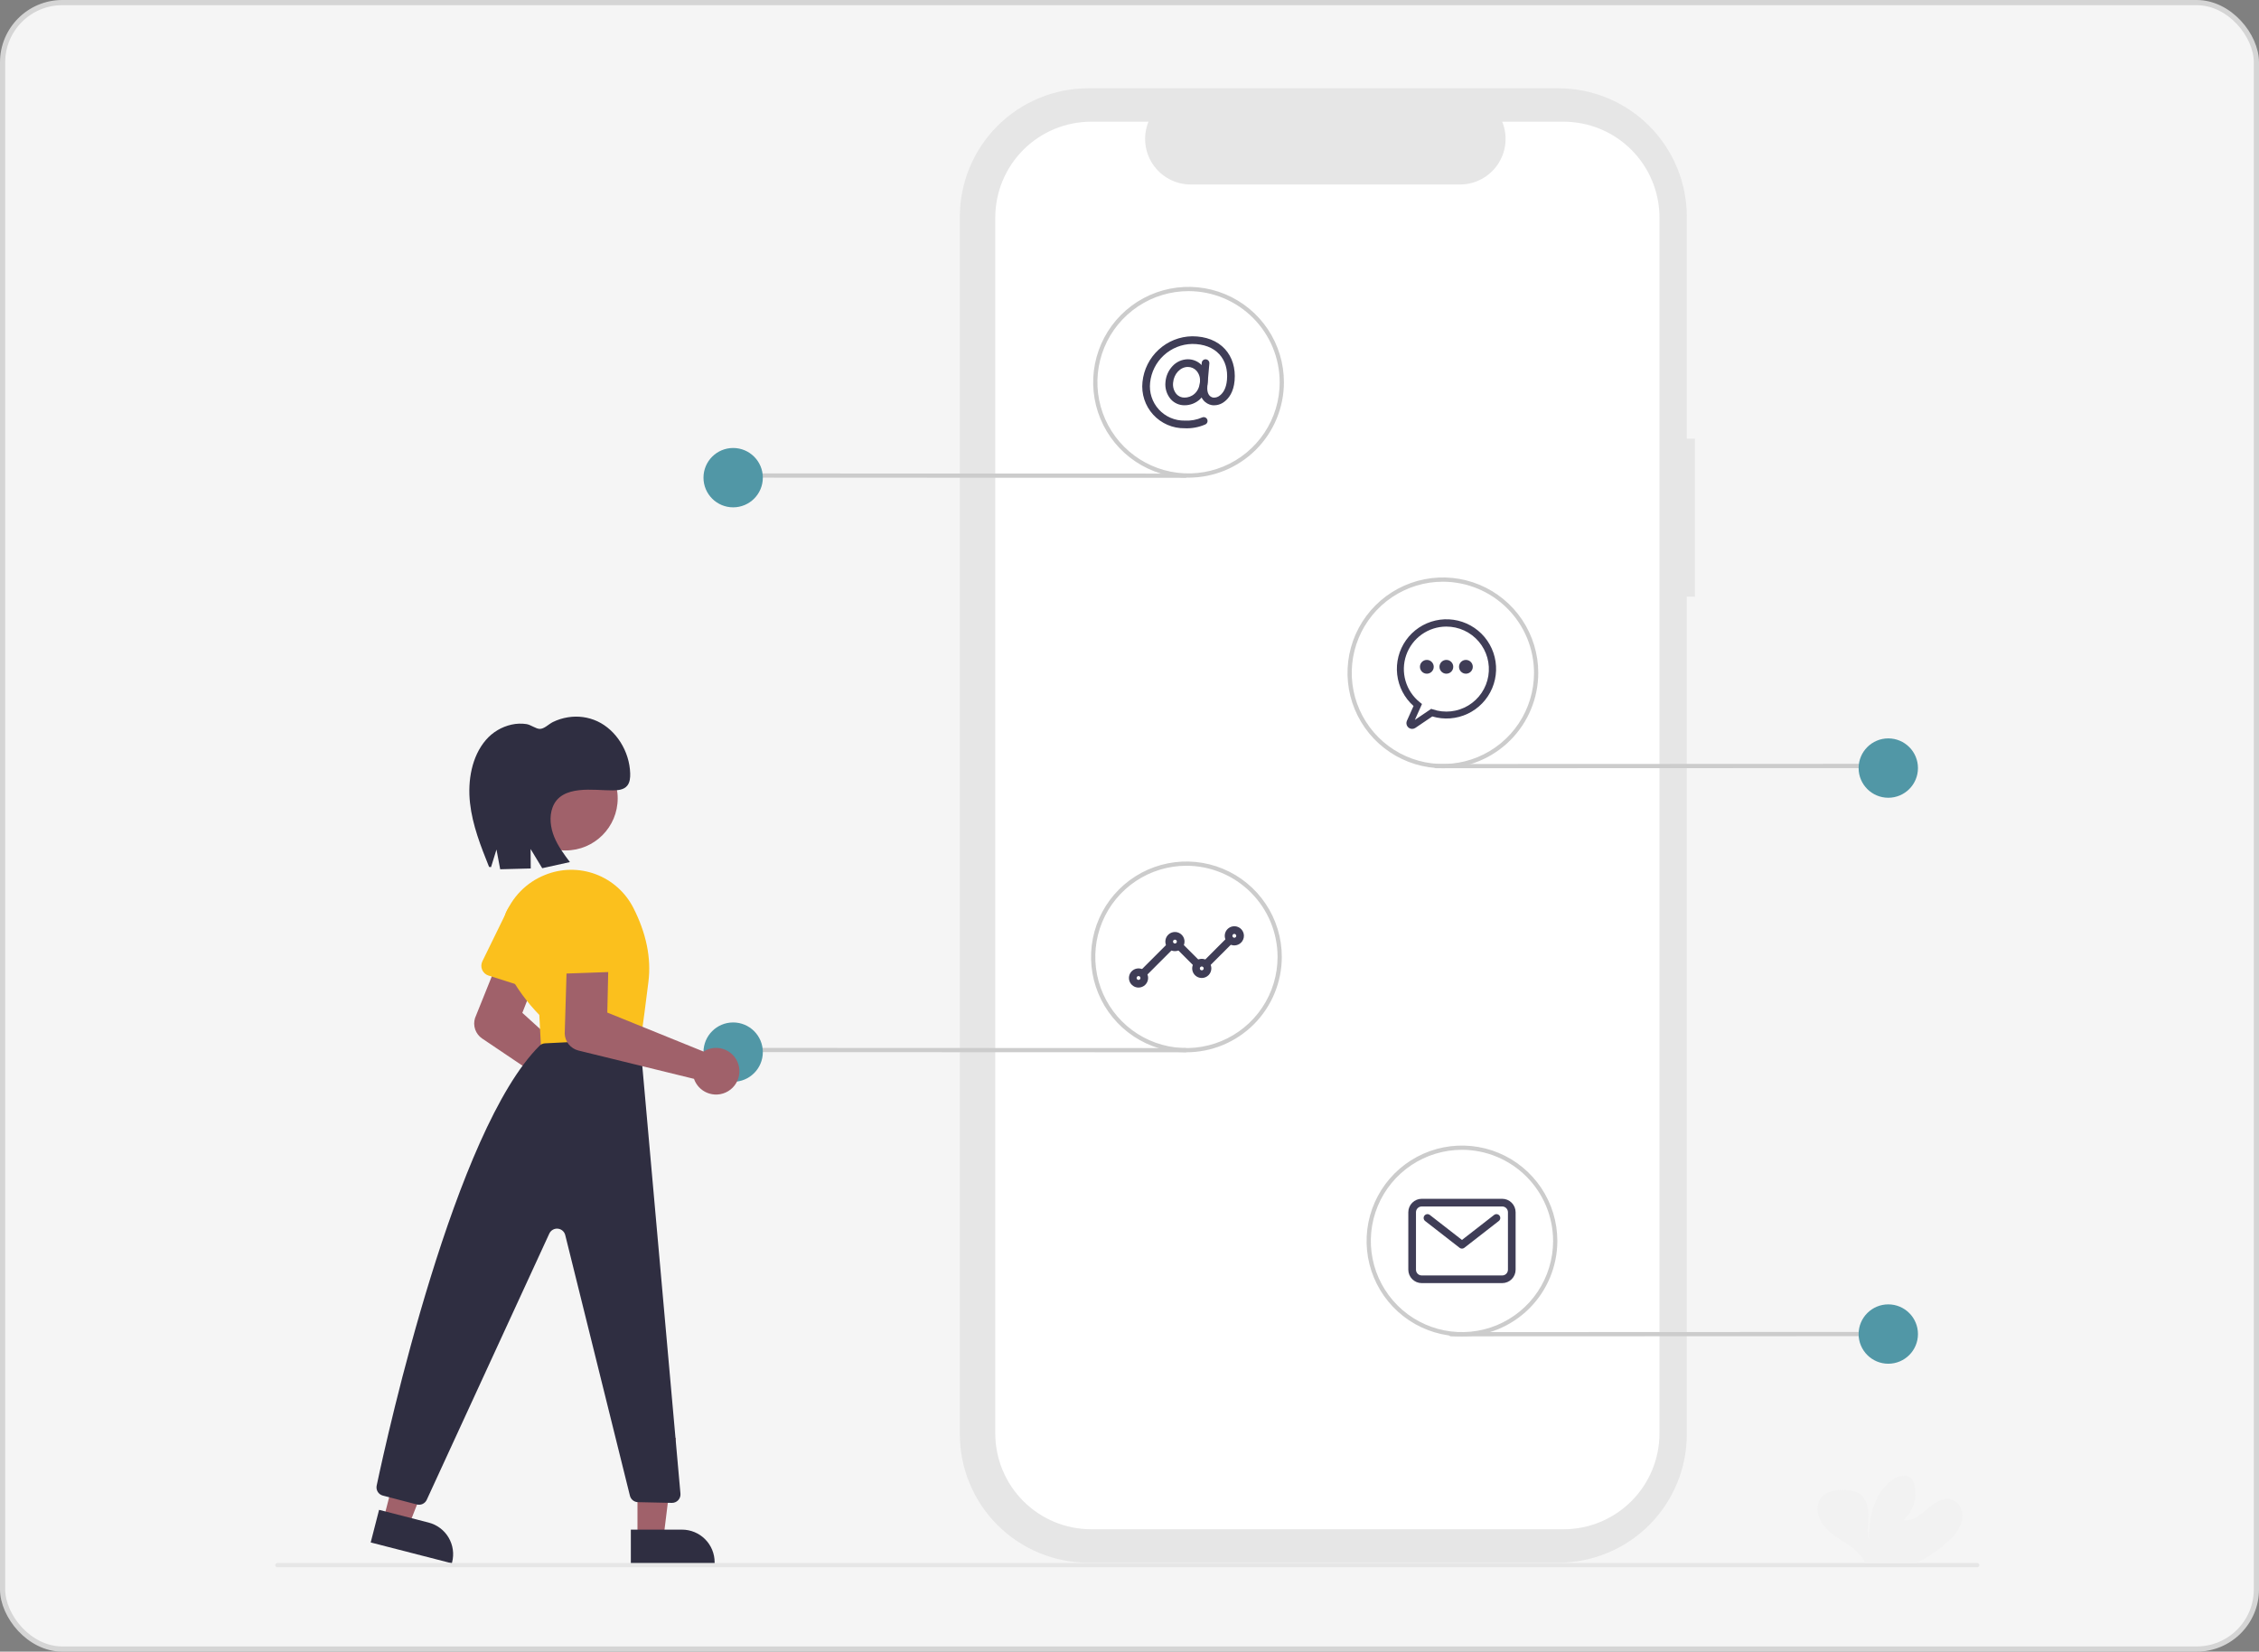 <svg xmlns="http://www.w3.org/2000/svg" width="435" height="318" viewBox="0 0 435 318" fill="none"><rect x="0" y="0" width="435" height="318" fill="#808080" stroke="none"/><rect x="0.5" y="0.5" width="434" height="317" rx="11.5" fill="#F5F5F5" stroke="#D5D5D5"></rect><g clip-path="url(#clip0_340_2479)"><path d="M326.378 84.458H324.819V41.731C324.819 35.172 322.213 28.881 317.575 24.243C312.937 19.605 306.647 17 300.088 17H209.561C206.313 17 203.097 17.64 200.097 18.883C197.096 20.125 194.37 21.947 192.073 24.243C189.777 26.54 187.955 29.266 186.713 32.267C185.47 35.267 184.83 38.483 184.83 41.731V276.142C184.83 282.701 187.436 288.991 192.073 293.629C196.711 298.267 203.002 300.872 209.561 300.872H300.088C306.647 300.872 312.937 298.267 317.575 293.629C322.213 288.991 324.818 282.701 324.818 276.142V114.873H326.378L326.378 84.458Z" fill="#E6E6E6"></path><path d="M301.084 23.432H289.268C289.812 24.764 290.019 26.209 289.872 27.641C289.726 29.072 289.229 30.446 288.426 31.64C287.623 32.834 286.539 33.813 285.269 34.489C283.999 35.166 282.583 35.52 281.144 35.52H229.282C227.843 35.52 226.426 35.166 225.156 34.489C223.886 33.812 222.802 32.834 222 31.64C221.197 30.445 220.7 29.072 220.554 27.641C220.407 26.209 220.614 24.764 221.158 23.432H210.121C205.223 23.432 200.525 25.377 197.062 28.841C193.598 32.304 191.652 37.002 191.652 41.9V275.971C191.652 280.869 193.598 285.567 197.062 289.03C200.525 292.494 205.223 294.439 210.121 294.439H301.084C305.982 294.439 310.68 292.494 314.143 289.03C317.607 285.567 319.553 280.869 319.553 275.971V41.9C319.553 37.002 317.607 32.304 314.143 28.841C310.68 25.377 305.982 23.432 301.084 23.432Z" fill="white"></path><path d="M228.089 78.029C227.596 78.034 227.108 77.934 226.656 77.737C226.204 77.54 225.798 77.251 225.466 76.887C225.071 76.43 224.775 75.897 224.596 75.321C224.418 74.744 224.36 74.137 224.428 73.537C224.522 72.395 225.001 71.318 225.786 70.483C226.163 70.075 226.62 69.749 227.127 69.524C227.635 69.299 228.184 69.18 228.739 69.174C229.256 69.172 229.767 69.278 230.24 69.487C230.712 69.695 231.136 70.001 231.482 70.383C231.876 70.828 232.173 71.349 232.355 71.914C232.537 72.479 232.599 73.076 232.539 73.666C232.466 74.879 231.943 76.02 231.073 76.867C230.263 77.621 229.195 78.036 228.089 78.029ZM228.739 70.65C227.295 70.65 226.047 71.975 225.898 73.666C225.849 74.062 225.882 74.464 225.994 74.847C226.107 75.229 226.298 75.585 226.554 75.89C226.748 76.104 226.985 76.273 227.25 76.388C227.515 76.502 227.801 76.558 228.089 76.553C229.44 76.553 230.885 75.621 231.069 73.537C231.111 73.15 231.073 72.759 230.957 72.388C230.841 72.017 230.649 71.674 230.394 71.38C230.185 71.149 229.929 70.965 229.644 70.839C229.359 70.713 229.051 70.649 228.739 70.65Z" fill="#3F3D56"></path><path d="M228.137 82.456C226.995 82.475 225.863 82.251 224.814 81.798C223.766 81.346 222.826 80.675 222.057 79.832C221.287 78.989 220.706 77.991 220.351 76.906C219.997 75.82 219.877 74.672 220 73.537C220.242 71.155 221.349 68.944 223.113 67.323C224.876 65.703 227.173 64.786 229.567 64.747C232.224 64.747 234.41 65.6 235.889 67.215C237.291 68.746 237.948 70.902 237.738 73.285C237.539 75.542 236.581 76.718 235.813 77.307C235.473 77.583 235.082 77.788 234.661 77.909C234.24 78.029 233.799 78.063 233.365 78.008C232.15 77.793 230.806 76.69 231.018 74.289L231.409 69.85C231.427 69.655 231.521 69.476 231.671 69.351C231.821 69.226 232.014 69.166 232.208 69.183C232.403 69.2 232.582 69.293 232.708 69.443C232.834 69.592 232.895 69.785 232.879 69.979L232.488 74.418C232.383 75.612 232.807 76.411 233.622 76.555C234.092 76.592 234.557 76.441 234.915 76.135C235.448 75.727 236.116 74.878 236.268 73.155C236.443 71.161 235.936 69.452 234.8 68.212C233.609 66.91 231.799 66.222 229.567 66.222C227.542 66.261 225.6 67.039 224.109 68.41C222.617 69.781 221.679 71.651 221.47 73.666C221.365 74.597 221.46 75.54 221.749 76.431C222.038 77.323 222.514 78.142 223.145 78.835C223.776 79.528 224.548 80.077 225.409 80.447C226.27 80.817 227.2 80.999 228.137 80.981C229.293 81.043 230.447 80.834 231.507 80.369C231.687 80.295 231.89 80.294 232.071 80.368C232.251 80.442 232.395 80.585 232.471 80.765C232.546 80.945 232.547 81.148 232.474 81.328C232.401 81.509 232.258 81.654 232.079 81.73C230.838 82.27 229.489 82.519 228.137 82.456Z" fill="#3F3D56"></path><path d="M220.345 187.93C220.199 187.93 220.057 187.887 219.935 187.806C219.814 187.725 219.719 187.61 219.664 187.475C219.608 187.34 219.593 187.192 219.622 187.048C219.65 186.905 219.72 186.774 219.824 186.671L224.62 181.874C224.759 181.738 224.946 181.661 225.141 181.662C225.335 181.663 225.522 181.74 225.66 181.878C225.797 182.016 225.875 182.202 225.876 182.397C225.876 182.592 225.8 182.779 225.663 182.918L220.867 187.714C220.799 187.783 220.717 187.837 220.628 187.874C220.538 187.911 220.442 187.93 220.345 187.93ZM232.521 186.086C232.375 186.086 232.232 186.042 232.111 185.961C231.989 185.88 231.895 185.765 231.839 185.63C231.783 185.495 231.769 185.347 231.797 185.204C231.825 185.061 231.896 184.929 231.999 184.826L236.057 180.767C236.196 180.631 236.383 180.554 236.578 180.555C236.773 180.556 236.959 180.633 237.097 180.771C237.235 180.909 237.313 181.096 237.313 181.29C237.314 181.485 237.238 181.672 237.101 181.811L233.042 185.869C232.974 185.938 232.893 185.992 232.803 186.03C232.714 186.067 232.618 186.086 232.521 186.086ZM230.307 186.086C230.21 186.086 230.114 186.067 230.024 186.03C229.935 185.992 229.854 185.938 229.785 185.869L226.834 182.918C226.764 182.849 226.709 182.768 226.671 182.678C226.634 182.589 226.614 182.492 226.614 182.395C226.613 182.298 226.632 182.201 226.669 182.111C226.707 182.021 226.761 181.939 226.83 181.871C226.899 181.802 226.981 181.747 227.071 181.71C227.161 181.673 227.257 181.654 227.354 181.654C227.452 181.655 227.548 181.674 227.638 181.712C227.727 181.75 227.809 181.805 227.877 181.874L230.829 184.826C230.932 184.929 231.002 185.061 231.031 185.204C231.059 185.347 231.045 185.495 230.989 185.63C230.933 185.765 230.838 185.88 230.717 185.961C230.596 186.042 230.453 186.086 230.307 186.086Z" fill="#3F3D56"></path><path d="M237.687 182.027C237.322 182.027 236.965 181.919 236.662 181.716C236.358 181.513 236.122 181.225 235.982 180.888C235.843 180.551 235.806 180.18 235.877 179.822C235.948 179.464 236.124 179.136 236.382 178.878C236.64 178.62 236.969 178.444 237.327 178.373C237.684 178.302 238.055 178.338 238.393 178.478C238.73 178.617 239.018 178.854 239.22 179.157C239.423 179.461 239.531 179.817 239.531 180.182C239.531 180.671 239.336 181.14 238.99 181.486C238.645 181.832 238.176 182.026 237.687 182.027ZM237.687 179.813C237.614 179.813 237.542 179.835 237.482 179.875C237.421 179.916 237.374 179.974 237.346 180.041C237.318 180.108 237.31 180.183 237.325 180.254C237.339 180.326 237.374 180.391 237.426 180.443C237.477 180.495 237.543 180.53 237.615 180.544C237.686 180.558 237.76 180.551 237.828 180.523C237.895 180.495 237.953 180.448 237.993 180.387C238.034 180.326 238.055 180.255 238.055 180.182C238.055 180.084 238.016 179.991 237.947 179.921C237.878 179.852 237.784 179.813 237.687 179.813Z" fill="#3F3D56"></path><path d="M231.415 188.299C231.05 188.299 230.694 188.191 230.39 187.988C230.087 187.785 229.85 187.497 229.711 187.16C229.571 186.823 229.535 186.452 229.606 186.094C229.677 185.737 229.853 185.408 230.111 185.15C230.369 184.892 230.697 184.716 231.055 184.645C231.413 184.574 231.784 184.61 232.121 184.75C232.458 184.89 232.746 185.126 232.949 185.429C233.152 185.733 233.26 186.089 233.26 186.454C233.259 186.943 233.065 187.412 232.719 187.758C232.373 188.104 231.904 188.299 231.415 188.299ZM231.415 186.085C231.342 186.085 231.271 186.107 231.21 186.148C231.149 186.188 231.102 186.246 231.074 186.313C231.046 186.381 231.039 186.455 231.053 186.526C231.067 186.598 231.103 186.664 231.154 186.715C231.206 186.767 231.272 186.802 231.343 186.816C231.415 186.83 231.489 186.823 231.556 186.795C231.624 186.767 231.681 186.72 231.722 186.659C231.762 186.599 231.784 186.527 231.784 186.454C231.784 186.357 231.745 186.263 231.676 186.194C231.607 186.124 231.513 186.085 231.415 186.085Z" fill="#3F3D56"></path><path d="M226.249 183.134C225.884 183.134 225.528 183.026 225.224 182.823C224.921 182.62 224.684 182.332 224.545 181.995C224.405 181.658 224.369 181.287 224.44 180.929C224.511 180.571 224.687 180.243 224.945 179.985C225.203 179.727 225.531 179.551 225.889 179.48C226.247 179.409 226.618 179.445 226.955 179.585C227.292 179.724 227.58 179.961 227.783 180.264C227.986 180.568 228.094 180.924 228.094 181.289C228.093 181.778 227.899 182.247 227.553 182.593C227.207 182.939 226.738 183.133 226.249 183.134ZM226.249 180.92C226.176 180.92 226.105 180.942 226.044 180.982C225.983 181.023 225.936 181.08 225.908 181.148C225.88 181.215 225.873 181.289 225.887 181.361C225.901 181.433 225.937 181.498 225.988 181.55C226.04 181.602 226.105 181.637 226.177 181.651C226.249 181.665 226.323 181.658 226.39 181.63C226.458 181.602 226.515 181.555 226.556 181.494C226.596 181.433 226.618 181.362 226.618 181.289C226.618 181.191 226.579 181.097 226.51 181.028C226.441 180.959 226.347 180.92 226.249 180.92Z" fill="#3F3D56"></path><path d="M219.239 190.144C218.874 190.144 218.518 190.036 218.214 189.833C217.911 189.63 217.675 189.342 217.535 189.005C217.395 188.668 217.359 188.297 217.43 187.939C217.501 187.581 217.677 187.253 217.935 186.995C218.193 186.737 218.522 186.561 218.879 186.49C219.237 186.419 219.608 186.455 219.945 186.595C220.282 186.734 220.57 186.971 220.773 187.274C220.976 187.578 221.084 187.934 221.084 188.299C221.083 188.788 220.889 189.257 220.543 189.603C220.197 189.949 219.728 190.143 219.239 190.144ZM219.239 187.93C219.166 187.93 219.095 187.952 219.034 187.992C218.974 188.033 218.926 188.091 218.898 188.158C218.87 188.225 218.863 188.3 218.877 188.371C218.892 188.443 218.927 188.508 218.978 188.56C219.03 188.612 219.096 188.647 219.167 188.661C219.239 188.675 219.313 188.668 219.38 188.64C219.448 188.612 219.506 188.565 219.546 188.504C219.587 188.443 219.608 188.372 219.608 188.299C219.608 188.201 219.569 188.108 219.5 188.038C219.431 187.969 219.337 187.93 219.239 187.93Z" fill="#3F3D56"></path><path d="M289.268 247.048H273.772C273.087 247.047 272.431 246.775 271.947 246.291C271.463 245.807 271.19 245.15 271.189 244.465V233.397C271.19 232.712 271.463 232.056 271.947 231.572C272.431 231.087 273.087 230.815 273.772 230.814H289.268C289.953 230.815 290.609 231.087 291.093 231.572C291.578 232.056 291.85 232.712 291.851 233.397V244.465C291.85 245.15 291.578 245.807 291.093 246.291C290.609 246.775 289.953 247.047 289.268 247.048ZM273.772 232.29C273.479 232.29 273.197 232.407 272.99 232.615C272.782 232.822 272.666 233.103 272.665 233.397V244.465C272.666 244.759 272.782 245.04 272.99 245.248C273.197 245.455 273.479 245.572 273.772 245.572H289.268C289.562 245.572 289.843 245.455 290.05 245.248C290.258 245.04 290.375 244.759 290.375 244.465V233.397C290.375 233.103 290.258 232.822 290.05 232.615C289.843 232.407 289.562 232.29 289.268 232.29L273.772 232.29Z" fill="#3F3D56"></path><path d="M281.52 240.407C281.356 240.407 281.196 240.352 281.067 240.251L274.425 235.086C274.349 235.027 274.285 234.953 274.237 234.868C274.189 234.784 274.158 234.691 274.146 234.595C274.134 234.499 274.141 234.401 274.167 234.308C274.193 234.215 274.237 234.127 274.296 234.051C274.356 233.974 274.43 233.91 274.514 233.862C274.598 233.814 274.691 233.783 274.787 233.771C274.883 233.759 274.981 233.766 275.074 233.792C275.168 233.818 275.255 233.862 275.332 233.921L281.52 238.734L287.708 233.921C287.784 233.862 287.872 233.818 287.965 233.792C288.059 233.766 288.156 233.759 288.252 233.771C288.348 233.783 288.441 233.814 288.526 233.862C288.61 233.91 288.684 233.974 288.743 234.051C288.803 234.127 288.847 234.215 288.872 234.308C288.898 234.401 288.905 234.499 288.893 234.595C288.881 234.691 288.85 234.784 288.802 234.868C288.754 234.953 288.69 235.027 288.614 235.086L281.973 240.251C281.843 240.352 281.684 240.407 281.52 240.407Z" fill="#3F3D56"></path><path d="M364.749 257.263L279.391 257.297C279.282 257.297 279.178 257.254 279.102 257.178C279.025 257.101 278.982 256.997 278.982 256.889C278.982 256.781 279.025 256.677 279.102 256.601C279.178 256.524 279.282 256.481 279.391 256.481L364.749 256.447C364.857 256.447 364.961 256.49 365.038 256.567C365.114 256.643 365.157 256.747 365.157 256.855C365.157 256.964 365.114 257.067 365.038 257.144C364.961 257.22 364.857 257.263 364.749 257.263Z" fill="#CCCCCC"></path><path d="M363.614 262.569C366.77 262.569 369.328 260.011 369.328 256.855C369.328 253.7 366.77 251.141 363.614 251.141C360.459 251.141 357.9 253.7 357.9 256.855C357.9 260.011 360.459 262.569 363.614 262.569Z" fill="#5197A6"></path><path d="M362.71 147.883L276.535 147.916C276.427 147.916 276.323 147.873 276.246 147.797C276.17 147.72 276.127 147.616 276.127 147.508C276.127 147.4 276.17 147.296 276.246 147.22C276.323 147.143 276.427 147.1 276.535 147.1L362.71 147.066C362.818 147.066 362.922 147.109 362.998 147.186C363.075 147.262 363.118 147.366 363.118 147.474C363.118 147.583 363.075 147.686 362.998 147.763C362.922 147.84 362.818 147.883 362.71 147.883Z" fill="#CCCCCC"></path><path d="M363.614 153.597C366.77 153.597 369.328 151.038 369.328 147.883C369.328 144.727 366.77 142.169 363.614 142.169C360.459 142.169 357.9 144.727 357.9 147.883C357.9 151.038 360.459 153.597 363.614 153.597Z" fill="#5197A6"></path><path d="M142.084 91.968L228.259 92.002C228.367 92.002 228.471 91.959 228.547 91.882C228.624 91.805 228.667 91.702 228.667 91.594C228.667 91.485 228.624 91.381 228.547 91.305C228.471 91.228 228.367 91.185 228.259 91.185L142.084 91.151C141.976 91.151 141.872 91.195 141.795 91.271C141.719 91.348 141.676 91.451 141.676 91.56C141.676 91.668 141.719 91.772 141.795 91.848C141.872 91.925 141.976 91.968 142.084 91.968Z" fill="#CCCCCC"></path><path d="M141.179 97.682C144.334 97.682 146.893 95.123 146.893 91.968C146.893 88.812 144.334 86.254 141.179 86.254C138.023 86.254 135.465 88.812 135.465 91.968C135.465 95.123 138.023 97.682 141.179 97.682Z" fill="#5197A6"></path><path d="M142.084 202.573L228.259 202.607C228.367 202.607 228.471 202.564 228.547 202.487C228.624 202.411 228.667 202.307 228.667 202.199C228.667 202.091 228.624 201.987 228.547 201.91C228.471 201.834 228.367 201.791 228.259 201.791L142.084 201.757C141.976 201.757 141.872 201.8 141.795 201.876C141.719 201.953 141.676 202.057 141.676 202.165C141.676 202.273 141.719 202.377 141.795 202.454C141.872 202.53 141.976 202.573 142.084 202.573Z" fill="#CCCCCC"></path><path d="M141.179 208.287C144.334 208.287 146.893 205.729 146.893 202.573C146.893 199.417 144.334 196.859 141.179 196.859C138.023 196.859 135.465 199.417 135.465 202.573C135.465 205.729 138.023 208.287 141.179 208.287Z" fill="#5197A6"></path><path d="M281.52 257.297C277.888 257.297 274.337 256.22 271.317 254.202C268.296 252.184 265.942 249.316 264.552 245.96C263.162 242.604 262.799 238.911 263.507 235.348C264.216 231.785 265.965 228.513 268.534 225.944C271.102 223.376 274.375 221.627 277.937 220.918C281.5 220.209 285.193 220.573 288.549 221.963C291.905 223.353 294.773 225.707 296.791 228.727C298.81 231.748 299.887 235.299 299.887 238.931C299.881 243.8 297.944 248.469 294.501 251.912C291.058 255.355 286.39 257.292 281.52 257.297ZM281.52 221.381C278.049 221.381 274.656 222.411 271.77 224.339C268.884 226.267 266.635 229.008 265.306 232.215C263.978 235.422 263.631 238.951 264.308 242.355C264.985 245.759 266.656 248.886 269.111 251.341C271.565 253.795 274.692 255.467 278.097 256.144C281.501 256.821 285.03 256.473 288.237 255.145C291.443 253.817 294.184 251.567 296.113 248.681C298.041 245.795 299.07 242.402 299.07 238.931C299.065 234.278 297.214 229.817 293.924 226.527C290.634 223.237 286.173 221.386 281.52 221.381Z" fill="#CCCCCC"></path><path d="M228.462 202.607C224.829 202.607 221.278 201.53 218.258 199.512C215.238 197.494 212.884 194.625 211.494 191.269C210.104 187.913 209.74 184.22 210.449 180.658C211.157 177.095 212.906 173.822 215.475 171.254C218.044 168.685 221.316 166.936 224.879 166.227C228.442 165.519 232.134 165.882 235.49 167.273C238.846 168.663 241.715 171.017 243.733 174.037C245.751 177.057 246.828 180.608 246.828 184.241C246.823 189.11 244.886 193.778 241.443 197.221C238 200.665 233.331 202.601 228.462 202.607ZM228.462 166.691C224.991 166.691 221.598 167.72 218.712 169.648C215.826 171.577 213.576 174.318 212.248 177.525C210.92 180.731 210.572 184.26 211.249 187.665C211.926 191.069 213.598 194.196 216.052 196.65C218.507 199.105 221.634 200.776 225.038 201.453C228.442 202.131 231.971 201.783 235.178 200.455C238.385 199.126 241.126 196.877 243.054 193.991C244.983 191.105 246.012 187.712 246.012 184.241C246.007 179.588 244.156 175.127 240.866 171.837C237.576 168.547 233.115 166.696 228.462 166.691Z" fill="#CCCCCC"></path><path d="M277.847 147.916C274.214 147.916 270.663 146.839 267.643 144.821C264.623 142.803 262.269 139.935 260.879 136.579C259.488 133.223 259.125 129.53 259.833 125.967C260.542 122.405 262.291 119.132 264.86 116.563C267.428 113.995 270.701 112.246 274.264 111.537C277.826 110.828 281.519 111.192 284.875 112.582C288.231 113.972 291.099 116.326 293.118 119.347C295.136 122.367 296.213 125.918 296.213 129.55C296.207 134.42 294.271 139.088 290.827 142.531C287.384 145.974 282.716 147.911 277.847 147.916ZM277.847 112C274.376 112 270.983 113.03 268.096 114.958C265.21 116.886 262.961 119.627 261.633 122.834C260.304 126.041 259.957 129.57 260.634 132.974C261.311 136.378 262.983 139.506 265.437 141.96C267.891 144.414 271.019 146.086 274.423 146.763C277.827 147.44 281.356 147.093 284.563 145.764C287.77 144.436 290.51 142.187 292.439 139.3C294.367 136.414 295.397 133.021 295.397 129.55C295.391 124.897 293.541 120.437 290.251 117.146C286.96 113.856 282.5 112.006 277.847 112Z" fill="#CCCCCC"></path><path d="M228.87 91.968C225.238 91.968 221.687 90.891 218.666 88.873C215.646 86.855 213.292 83.986 211.902 80.63C210.512 77.274 210.148 73.581 210.857 70.019C211.565 66.456 213.315 63.183 215.883 60.615C218.452 58.046 221.724 56.297 225.287 55.588C228.85 54.88 232.543 55.243 235.899 56.633C239.255 58.024 242.123 60.378 244.141 63.398C246.159 66.418 247.236 69.969 247.236 73.602C247.231 78.471 245.294 83.139 241.851 86.582C238.408 90.026 233.739 91.962 228.87 91.968ZM228.87 56.052C225.399 56.052 222.006 57.081 219.12 59.009C216.234 60.938 213.984 63.679 212.656 66.886C211.328 70.092 210.98 73.621 211.657 77.025C212.335 80.43 214.006 83.557 216.46 86.011C218.915 88.466 222.042 90.137 225.446 90.814C228.851 91.492 232.379 91.144 235.586 89.816C238.793 88.487 241.534 86.238 243.462 83.352C245.391 80.466 246.42 77.073 246.42 73.602C246.415 68.949 244.564 64.488 241.274 61.198C237.984 57.908 233.523 56.057 228.87 56.052Z" fill="#CCCCCC"></path><path d="M113.61 216.408C113.108 216.025 112.692 215.541 112.39 214.986C112.087 214.432 111.905 213.82 111.854 213.191C111.843 213.044 111.839 212.897 111.844 212.75L92.838 199.95C92.216 199.527 91.747 198.914 91.501 198.203C91.256 197.492 91.247 196.72 91.476 196.004L100.56 173.435C100.95 172.464 101.71 171.687 102.673 171.274C103.635 170.862 104.722 170.848 105.695 171.235C106.668 171.622 107.448 172.379 107.864 173.34C108.28 174.301 108.299 175.387 107.916 176.362L100.581 195.01L115.381 208.452C115.576 208.408 115.775 208.377 115.974 208.36C117.117 208.27 118.252 208.619 119.145 209.338C120.038 210.057 120.623 211.09 120.778 212.226C120.934 213.362 120.649 214.515 119.982 215.448C119.315 216.38 118.317 217.023 117.192 217.243C116.903 217.298 116.61 217.326 116.316 217.327C115.337 217.327 114.386 217.004 113.61 216.408Z" fill="#A0616A"></path><path d="M92.844 186.724C92.733 186.464 92.679 186.184 92.686 185.901C92.693 185.619 92.761 185.341 92.885 185.088L97.222 176.224C97.659 174.847 98.625 173.699 99.908 173.032C101.19 172.366 102.685 172.235 104.064 172.669C105.443 173.103 106.593 174.065 107.263 175.346C107.933 176.627 108.068 178.121 107.638 179.501L106.055 189.273C106.01 189.552 105.905 189.817 105.748 190.052C105.591 190.287 105.385 190.485 105.144 190.633C104.903 190.781 104.634 190.875 104.353 190.909C104.073 190.944 103.788 190.917 103.519 190.832L94.056 187.825C93.787 187.739 93.539 187.597 93.33 187.407C93.121 187.217 92.955 186.984 92.844 186.724Z" fill="#FBC01D"></path><path d="M122.755 296.146H127.758L130.139 276.846L122.754 276.846L122.755 296.146Z" fill="#A0616A"></path><path d="M121.477 294.512L131.331 294.512H131.331C132.156 294.512 132.972 294.674 133.734 294.99C134.496 295.305 135.188 295.768 135.771 296.351C136.355 296.934 136.817 297.626 137.133 298.388C137.448 299.15 137.611 299.967 137.611 300.791V300.995L121.477 300.996L121.477 294.512Z" fill="#2F2E41"></path><path d="M73.824 292.601L78.67 293.846L85.78 275.746L78.628 273.908L73.824 292.601Z" fill="#A0616A"></path><path d="M72.997 290.701L82.54 293.153L82.541 293.153C83.34 293.359 84.09 293.719 84.749 294.214C85.409 294.71 85.964 295.33 86.384 296.04C86.803 296.75 87.079 297.536 87.195 298.352C87.311 299.168 87.265 300 87.06 300.799L87.009 300.996L71.383 296.98L72.997 290.701Z" fill="#2F2E41"></path><path d="M108.921 163.742C114.457 163.742 118.945 159.254 118.945 153.718C118.945 148.182 114.457 143.694 108.921 143.694C103.385 143.694 98.897 148.182 98.897 153.718C98.897 159.254 103.385 163.742 108.921 163.742Z" fill="#A0616A"></path><path d="M103.851 195.414C101.466 192.959 99.441 190.178 97.836 187.155C96.983 185.498 96.486 183.68 96.378 181.819C96.27 179.958 96.552 178.095 97.208 176.349C97.877 174.565 98.912 172.941 100.247 171.581C101.582 170.221 103.187 169.156 104.959 168.454C108.065 167.193 111.531 167.141 114.675 168.308C117.818 169.475 120.41 171.776 121.942 174.758C124.45 179.667 125.433 184.466 124.864 189.023C123.775 197.735 123.137 202.238 122.969 202.407L122.913 202.463L104.265 203.291L103.851 195.414Z" fill="#FBC01D"></path><path d="M104.959 200.88L121.646 200.05C122.067 200.029 122.481 200.172 122.799 200.449C123.117 200.726 123.316 201.115 123.353 201.535L131.03 287.584C131.05 287.812 131.022 288.043 130.947 288.26C130.873 288.477 130.753 288.676 130.597 288.843C130.44 289.011 130.249 289.144 130.038 289.233C129.826 289.322 129.598 289.366 129.369 289.361L122.849 289.222C122.491 289.215 122.145 289.089 121.865 288.865C121.585 288.641 121.386 288.331 121.3 287.983L108.845 237.798C108.763 237.469 108.582 237.174 108.326 236.954C108.069 236.733 107.751 236.597 107.414 236.566C107.077 236.534 106.739 236.607 106.446 236.776C106.152 236.945 105.919 237.201 105.777 237.508L82.175 288.77C82.015 289.118 81.737 289.399 81.391 289.563C81.044 289.727 80.651 289.763 80.28 289.667L73.719 287.955C73.313 287.85 72.963 287.592 72.742 287.235C72.521 286.878 72.447 286.45 72.533 286.04C74.692 275.849 87.623 217.491 103.903 201.338C104.187 201.06 104.562 200.898 104.959 200.88Z" fill="#2F2E41"></path><path d="M136.559 210.542C135.955 210.356 135.398 210.045 134.923 209.629C134.447 209.213 134.065 208.702 133.801 208.129C133.739 207.995 133.685 207.858 133.639 207.719L111.382 202.265C110.653 202.082 110.001 201.669 109.525 201.086C109.05 200.503 108.775 199.782 108.742 199.03L109.479 174.714C109.51 173.668 109.955 172.676 110.717 171.957C111.478 171.238 112.492 170.849 113.539 170.877C114.586 170.904 115.579 171.345 116.301 172.104C117.024 172.862 117.416 173.875 117.393 174.922L116.945 194.955L135.475 202.464C135.643 202.355 135.818 202.258 136 202.173C136.661 201.866 137.388 201.725 138.117 201.762C138.845 201.799 139.554 202.012 140.181 202.384C140.809 202.756 141.336 203.275 141.718 203.896C142.1 204.518 142.325 205.223 142.374 205.95C142.422 206.678 142.293 207.407 141.997 208.073C141.701 208.74 141.247 209.325 140.675 209.777C140.102 210.229 139.428 210.535 138.711 210.668C137.994 210.801 137.255 210.758 136.559 210.542Z" fill="#A0616A"></path><path d="M107.106 186.831C106.914 186.623 106.769 186.377 106.68 186.109C106.592 185.84 106.563 185.556 106.594 185.275L107.697 175.47C107.646 174.026 108.17 172.62 109.154 171.561C110.137 170.502 111.501 169.876 112.945 169.821C114.39 169.766 115.797 170.286 116.859 171.266C117.92 172.247 118.55 173.609 118.609 175.053L120.404 184.788C120.456 185.066 120.446 185.351 120.377 185.625C120.308 185.899 120.181 186.155 120.004 186.375C119.827 186.596 119.605 186.775 119.352 186.902C119.1 187.028 118.823 187.099 118.54 187.109L108.617 187.459C108.335 187.47 108.054 187.419 107.793 187.31C107.532 187.202 107.298 187.038 107.106 186.831Z" fill="#FBC01D"></path><path d="M94.556 166.952L95.603 163.567L96.32 167.367L102.202 167.211L102.175 163.465L104.411 167.162L109.742 165.983C108.603 164.466 107.451 162.925 106.722 161.136C105.994 159.347 105.729 157.25 106.409 155.439C108.092 150.963 114.471 152.215 117.96 152.177C118.977 152.166 120.127 152.093 120.793 151.261C121.295 150.634 121.377 149.738 121.352 148.909C121.221 144.642 118.659 140.571 115.037 138.875C113.265 138.059 111.288 137.791 109.362 138.106C108.358 138.265 107.382 138.572 106.468 139.018C105.653 139.416 104.797 140.364 103.919 140.339C103.181 140.317 102.205 139.549 101.403 139.418C100.436 139.268 99.449 139.303 98.495 139.519C96.578 139.947 94.849 140.981 93.566 142.469C90.84 145.637 90.03 150.305 90.505 154.603C90.98 158.901 92.588 162.942 94.178 166.915" fill="#2F2E41"></path><path d="M380.734 301.75H53.408C53.3 301.75 53.196 301.707 53.12 301.631C53.043 301.554 53 301.451 53 301.342C53 301.234 53.043 301.13 53.12 301.054C53.196 300.977 53.3 300.934 53.408 300.934H380.734C380.843 300.934 380.947 300.977 381.023 301.054C381.1 301.13 381.143 301.234 381.143 301.342C381.143 301.451 381.1 301.554 381.023 301.631C380.947 301.707 380.843 301.75 380.734 301.75Z" fill="#E6E6E6"></path><path d="M375.213 296.692C376.459 295.682 377.367 294.315 377.815 292.776C378.147 291.217 377.483 289.387 375.999 288.784C374.332 288.141 372.55 289.299 371.202 290.465C369.853 291.63 368.302 292.965 366.533 292.715C367.439 291.889 368.115 290.842 368.497 289.677C368.878 288.513 368.951 287.269 368.708 286.067C368.635 285.567 368.424 285.098 368.098 284.712C367.177 283.722 365.496 284.149 364.385 284.929C360.861 287.409 359.879 292.193 359.865 296.503C359.506 294.944 359.804 293.324 359.797 291.759C359.791 290.194 359.35 288.371 358.008 287.544C357.176 287.097 356.242 286.875 355.298 286.901C353.712 286.846 351.951 287.002 350.866 288.161C349.511 289.598 349.87 292.017 351.043 293.582C352.215 295.147 353.99 296.157 355.623 297.255C356.939 298.034 358.06 299.103 358.903 300.378C359.003 300.555 359.085 300.741 359.147 300.934H369.074C371.303 299.804 373.368 298.377 375.213 296.692Z" fill="#F2F2F2"></path><path d="M271.927 140.34C271.742 140.339 271.561 140.292 271.399 140.204C271.237 140.115 271.1 139.987 271 139.832C270.9 139.677 270.84 139.5 270.826 139.316C270.811 139.132 270.843 138.947 270.918 138.779L272.195 135.93C270.436 134.367 269.315 132.209 269.048 129.87C268.781 127.532 269.387 125.177 270.749 123.258C272.111 121.339 274.134 119.99 276.429 119.47C278.725 118.95 281.132 119.296 283.188 120.441C285.244 121.586 286.805 123.45 287.572 125.675C288.338 127.901 288.257 130.331 287.342 132.499C286.427 134.668 284.744 136.423 282.616 137.427C280.487 138.431 278.062 138.614 275.807 137.941L272.548 140.148C272.365 140.273 272.148 140.34 271.927 140.34ZM278.516 120.64C276.819 120.639 275.163 121.167 273.778 122.149C272.393 123.131 271.348 124.52 270.788 126.123C270.228 127.726 270.181 129.463 270.652 131.094C271.124 132.725 272.091 134.169 273.42 135.225L273.822 135.546L272.448 138.612L275.601 136.478L275.912 136.582C277.037 136.96 278.231 137.089 279.41 136.959C280.59 136.83 281.727 136.446 282.743 135.834C283.759 135.221 284.63 134.395 285.295 133.413C285.961 132.43 286.404 131.315 286.596 130.144C286.787 128.973 286.721 127.774 286.403 126.631C286.085 125.488 285.522 124.428 284.754 123.524C283.985 122.62 283.029 121.893 281.952 121.396C280.875 120.898 279.703 120.64 278.516 120.64Z" fill="#3F3D56"></path><path d="M278.517 129.712C279.25 129.712 279.844 129.117 279.844 128.384C279.844 127.651 279.25 127.057 278.517 127.057C277.784 127.057 277.189 127.651 277.189 128.384C277.189 129.117 277.784 129.712 278.517 129.712Z" fill="#3F3D56"></path><path d="M274.755 129.712C275.488 129.712 276.083 129.117 276.083 128.384C276.083 127.651 275.488 127.057 274.755 127.057C274.022 127.057 273.428 127.651 273.428 128.384C273.428 129.117 274.022 129.712 274.755 129.712Z" fill="#3F3D56"></path><path d="M282.279 129.712C283.012 129.712 283.606 129.117 283.606 128.384C283.606 127.651 283.012 127.057 282.279 127.057C281.545 127.057 280.951 127.651 280.951 128.384C280.951 129.117 281.545 129.712 282.279 129.712Z" fill="#3F3D56"></path></g><defs><clipPath id="clip0_340_2479"><rect width="328.143" height="284.75" fill="white" transform="translate(53 17)"></rect></clipPath></defs></svg>